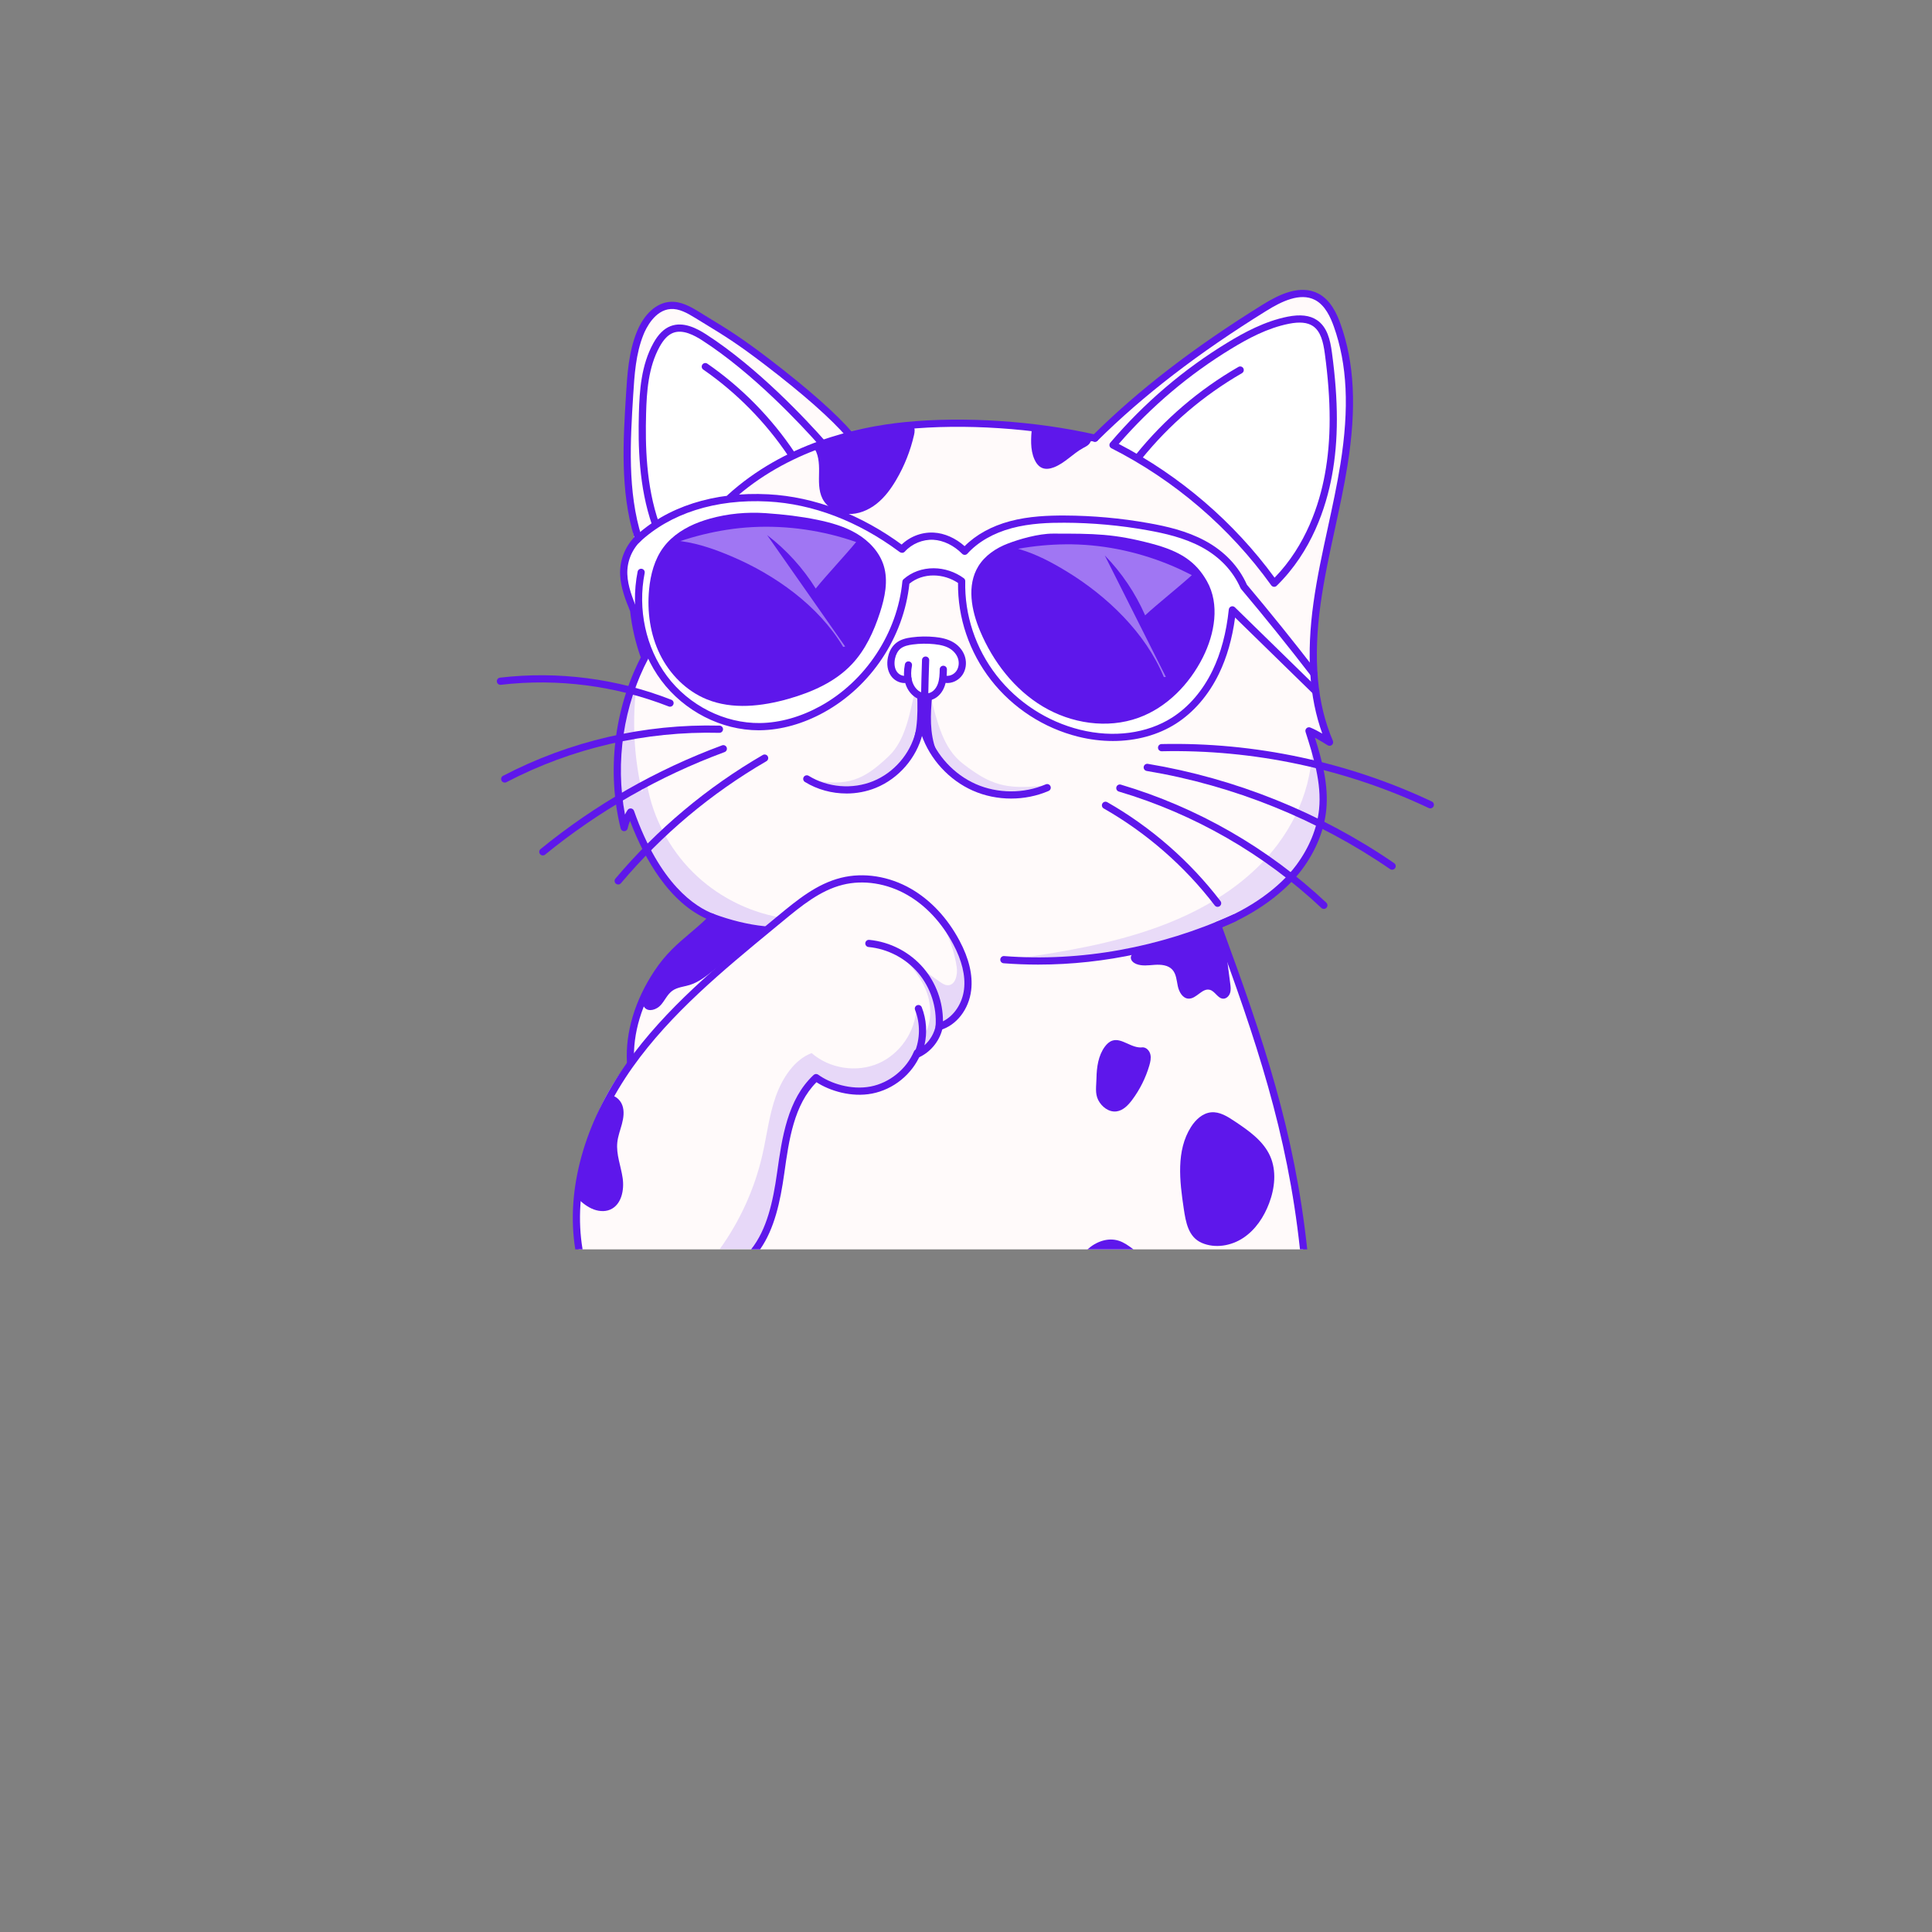 <svg xmlns="http://www.w3.org/2000/svg" xmlns:xlink="http://www.w3.org/1999/xlink" width="500" viewBox="0 0 375 375" height="500" preserveAspectRatio="xMidYMid meet"><rect x="0" y="0" width="375" height="375" fill="#808080" stroke="none"/><defs><filter x="0%" y="0%" width="100%" height="100%" id="7bc7139f3f"></filter><clipPath id="981c300064"><path d="M 111 56 L 262 56 L 262 242.465 L 111 242.465 Z M 111 56 " clip-rule="nonzero"></path></clipPath><clipPath id="6915abaf1c"><path d="M 111 56 L 263 56 L 263 242.465 L 111 242.465 Z M 111 56 " clip-rule="nonzero"></path></clipPath><mask id="ab762bf1bd"><g filter="url(#7bc7139f3f)"><rect x="-37.5" width="450" fill="#000000" y="-37.5" height="450" fill-opacity="0.05"></rect></g></mask><clipPath id="f62653e74b"><path d="M 0.602 0.641 L 151 0.641 L 151 186.465 L 0.602 186.465 Z M 0.602 0.641 " clip-rule="nonzero"></path></clipPath><clipPath id="1be8332a39"><rect x="0" width="152" y="0" height="187"></rect></clipPath><clipPath id="a479ddd040"><path d="M 139 175 L 189 175 L 189 242.465 L 139 242.465 Z M 139 175 " clip-rule="nonzero"></path></clipPath><mask id="dd52270a07"><g filter="url(#7bc7139f3f)"><rect x="-37.5" width="450" fill="#000000" y="-37.5" height="450" fill-opacity="0.15"></rect></g></mask><clipPath id="8c4aef1ea9"><path d="M 0.441 0.199 L 49 0.199 L 49 67.465 L 0.441 67.465 Z M 0.441 0.199 " clip-rule="nonzero"></path></clipPath><clipPath id="433a34093d"><rect x="0" width="50" y="0" height="68"></rect></clipPath><mask id="c88c18158b"><g filter="url(#7bc7139f3f)"><rect x="-37.5" width="450" fill="#000000" y="-37.5" height="450" fill-opacity="0.14"></rect></g></mask><clipPath id="702f0e5d3f"><path d="M 0.281 0.121 L 24 0.121 L 24 19.559 L 0.281 19.559 Z M 0.281 0.121 " clip-rule="nonzero"></path></clipPath><clipPath id="aa650391f8"><rect x="0" width="25" y="0" height="20"></rect></clipPath><mask id="5436d53018"><g filter="url(#7bc7139f3f)"><rect x="-37.5" width="450" fill="#000000" y="-37.5" height="450" fill-opacity="0.14"></rect></g></mask><clipPath id="94372acd37"><path d="M 1 0.441 L 21 0.441 L 21 20.121 L 1 20.121 Z M 1 0.441 " clip-rule="nonzero"></path></clipPath><clipPath id="fd9efcfbdb"><rect x="0" width="22" y="0" height="21"></rect></clipPath><mask id="83809a1170"><g filter="url(#7bc7139f3f)"><rect x="-37.5" width="450" fill="#000000" y="-37.5" height="450" fill-opacity="0.14"></rect></g></mask><clipPath id="0952eabc0c"><path d="M 1 0.32 L 63.801 0.32 L 63.801 44.961 L 1 44.961 Z M 1 0.32 " clip-rule="nonzero"></path></clipPath><clipPath id="aba7b508a9"><rect x="0" width="64" y="0" height="45"></rect></clipPath><mask id="395806c633"><g filter="url(#7bc7139f3f)"><rect x="-37.5" width="450" fill="#000000" y="-37.5" height="450" fill-opacity="0.16"></rect></g></mask><clipPath id="3dbb253bca"><path d="M 0 0.16 L 31.441 0.16 L 31.441 52.961 L 0 52.961 Z M 0 0.16 " clip-rule="nonzero"></path></clipPath><clipPath id="45ba914877"><rect x="0" width="32" y="0" height="53"></rect></clipPath><clipPath id="03296f1511"><path d="M 211 240 L 220 240 L 220 242.465 L 211 242.465 Z M 211 240 " clip-rule="nonzero"></path></clipPath><clipPath id="2bf4dff2f4"><path d="M 211 56 L 263 56 L 263 242.465 L 211 242.465 Z M 211 56 " clip-rule="nonzero"></path></clipPath><clipPath id="78d44e3a80"><path d="M 111 169 L 189 169 L 189 242.465 L 111 242.465 Z M 111 169 " clip-rule="nonzero"></path></clipPath><clipPath id="c801f421ae"><path d="M 145 203 L 179 203 L 179 242.465 L 145 242.465 Z M 145 203 " clip-rule="nonzero"></path></clipPath><clipPath id="1b6e11baa3"><path d="M 96.094 131 L 131 131 L 131 138 L 96.094 138 Z M 96.094 131 " clip-rule="nonzero"></path></clipPath><mask id="db014f4a13"><g filter="url(#7bc7139f3f)"><rect x="-37.5" width="450" fill="#000000" y="-37.5" height="450" fill-opacity="0.41"></rect></g></mask><clipPath id="246f536556"><path d="M 0.281 0.602 L 34.359 0.602 L 34.359 26.52 L 0.281 26.52 Z M 0.281 0.602 " clip-rule="nonzero"></path></clipPath><clipPath id="86a38171c1"><rect x="0" width="35" y="0" height="27"></rect></clipPath><mask id="19c10785e2"><g filter="url(#7bc7139f3f)"><rect x="-37.5" width="450" fill="#000000" y="-37.5" height="450" fill-opacity="0.41"></rect></g></mask><clipPath id="fb2a6bee6c"><path d="M 1 0 L 35.32 0 L 35.32 23.762 L 1 23.762 Z M 1 0 " clip-rule="nonzero"></path></clipPath><clipPath id="b5fee314c9"><rect x="0" width="36" y="0" height="24"></rect></clipPath></defs><g clip-path="url(#981c300064)"><path fill="#fffafa" d="M 252.945 242.496 C 252.07 227.504 248.816 213.781 243.719 200.777 C 243.145 198.93 242.465 197.008 241.781 195.086 C 240.676 190.516 239.332 186.887 237.594 183.457 C 237.035 181.504 236.852 180.668 236.668 179.832 C 238.34 178.777 239.922 177.91 241.504 177.039 C 243.223 176.324 244.582 175.629 245.781 174.715 C 247.27 173.785 247.734 173.414 247.734 173.414 C 248.906 172.586 249.898 171.5 250.617 170.254 C 251.867 169.242 252.734 168.09 253.312 166.812 C 253.871 165.633 254.242 164.922 254.617 164.207 C 256.402 161.074 257.176 158.078 257.117 155.094 C 256.848 153.234 256.766 152.672 256.766 152.672 C 256.152 149.156 255.113 145.715 253.68 142.445 C 255.336 142.73 256.555 143.156 257.773 143.582 C 254.418 136.117 254.195 127.59 255.258 119.473 C 256.324 111.359 258.602 103.453 260.07 95.402 C 261.055 89.988 261.676 84.512 261.922 79.012 C 262.246 71.824 261.691 63.965 256.926 58.574 C 255.941 57.594 254.719 57.016 253.434 56.684 C 252.09 56.934 251.836 56.977 251.836 56.977 C 250.988 57.238 250.145 57.504 249.301 57.766 C 246.863 59.086 245.148 60.027 243.43 60.965 C 240.051 62.895 237.117 64.941 234.387 67.234 C 225.68 73.023 218.367 78.996 211.785 85.691 C 196.969 81.488 180.75 81.848 165.094 84.32 C 162.367 82.785 159.984 79.605 157.277 77.527 C 153.57 74.824 150.84 72.57 148.242 70.168 C 144.879 67.848 142.953 65.996 140.961 64.262 C 138.973 62.523 136.723 61.168 134.344 60 C 131.973 58.832 128.895 59.223 126.77 60.793 C 124.359 62.57 123.535 65.762 123.027 68.711 C 120.973 80.645 121.414 92.906 123.141 104.891 C 120.129 109.523 120.344 115.98 123.48 120.492 C 123.566 122.508 123.949 124.508 124.625 126.41 C 123.609 132.293 120.918 137.906 119.977 143.543 C 119.039 149.184 119.074 155.062 120.805 160.512 C 121.043 159.945 121.281 159.383 121.52 158.82 C 121.781 158.219 122.402 157.949 122.797 158.152 C 123.188 158.355 123.371 158.809 123.527 159.223 C 123.992 160.473 124.453 161.727 124.918 162.977 C 125.242 163.645 125.363 164.156 125.363 164.156 C 125.977 165.262 126.59 166.363 127.207 167.469 C 127.879 168.312 128.156 168.793 128.156 168.793 C 130.762 172.43 134.191 175.477 138.113 177.637 C 138.359 177.914 138.316 178.031 138.316 178.031 C 137.738 178.398 137.164 178.77 136.586 179.137 C 135.488 180.203 134.715 180.922 133.945 181.641 C 132.207 183.496 131.078 184.773 129.945 186.051 C 128.125 188.648 126.645 190.711 125.164 192.773 C 123 196.891 121.965 201.316 122.082 205.719 C 122.25 205.621 122.414 205.523 122.582 205.43 C 119.16 209.52 116.348 214.543 114.582 219.91 C 113.91 222.062 113.469 223.703 113.031 225.344 C 111.762 231.344 111.547 237.031 112.301 242.496 Z M 252.945 242.496 " fill-opacity="1" fill-rule="nonzero"></path></g><g clip-path="url(#6915abaf1c)"><g mask="url(#ab762bf1bd)"><g transform="matrix(1, 0, 0, 1, 111, 56)"><g clip-path="url(#1be8332a39)"><g clip-path="url(#f62653e74b)"><path fill="#ffffff" d="M 141.945 186.496 C 141.07 171.504 137.816 157.781 132.719 144.777 C 132.145 142.93 131.465 141.008 130.781 139.086 C 129.676 134.516 128.332 130.887 126.594 127.457 C 126.035 125.504 125.852 124.668 125.668 123.832 C 127.34 122.777 128.922 121.91 130.504 121.039 C 132.223 120.324 133.582 119.629 134.781 118.715 C 136.27 117.785 136.734 117.414 136.734 117.414 C 137.906 116.586 138.898 115.5 139.617 114.254 C 140.867 113.242 141.734 112.09 142.312 110.812 C 142.871 109.633 143.242 108.922 143.617 108.207 C 145.402 105.074 146.176 102.078 146.117 99.094 C 145.848 97.234 145.766 96.672 145.766 96.672 C 145.152 93.156 144.113 89.715 142.68 86.445 C 144.336 86.73 145.555 87.156 146.773 87.582 C 143.418 80.117 143.195 71.59 144.258 63.473 C 145.324 55.359 147.602 47.453 149.07 39.402 C 150.055 33.988 150.676 28.512 150.922 23.012 C 151.246 15.824 150.691 7.965 145.926 2.574 C 144.941 1.594 143.719 1.016 142.434 0.684 C 141.09 0.934 140.836 0.977 140.836 0.977 C 139.988 1.238 139.145 1.504 138.301 1.766 C 135.863 3.086 134.148 4.027 132.43 4.965 C 129.051 6.895 126.117 8.941 123.387 11.234 C 114.68 17.023 107.367 22.996 100.785 29.691 C 85.969 25.488 69.852 25.035 54.191 27.508 C 51.465 25.973 48.98 23.605 46.277 21.527 C 42.566 18.824 39.836 16.57 37.242 14.168 C 33.875 11.848 31.949 9.996 29.961 8.262 C 27.973 6.523 25.762 5.773 23.344 4 C 21.215 2.438 17.891 3.223 15.766 4.793 C 13.359 6.57 12.535 9.762 12.027 12.711 C 9.973 24.645 10.414 36.906 12.141 48.891 C 9.125 53.523 9.34 59.98 12.48 64.492 C 12.566 66.508 13.27 68.906 13.949 70.805 C 12.117 76.863 9.914 81.906 8.977 87.543 C 8.039 93.184 8.074 99.062 9.801 104.512 C 10.039 103.949 10.281 103.387 10.516 102.82 C 10.781 102.219 11.402 101.949 11.797 102.152 C 12.188 102.359 12.371 102.809 12.523 103.223 C 12.988 104.473 13.453 105.727 13.918 106.977 C 14.242 107.648 14.363 108.156 14.363 108.156 C 14.977 109.262 15.59 110.367 16.203 111.473 C 16.875 112.312 17.152 112.793 17.152 112.793 C 19.762 116.434 23.191 119.477 27.113 121.637 C 27.359 121.914 27.316 122.035 27.316 122.035 C 26.738 122.402 26.16 122.77 25.586 123.137 C 24.488 124.203 23.715 124.922 22.941 125.641 C 21.203 127.496 20.074 128.773 18.945 130.055 C 17.125 132.652 15.645 134.711 14.164 136.773 C 12 140.891 10.965 145.32 11.082 149.719 C 11.25 149.625 11.414 149.527 11.582 149.43 C 8.156 153.523 5.348 158.543 3.578 163.91 C 2.906 166.066 2.469 167.703 2.031 169.344 C 0.762 175.348 0.543 181.031 1.301 186.496 Z M 141.945 186.496 " fill-opacity="1" fill-rule="nonzero"></path></g></g></g></g></g><g clip-path="url(#a479ddd040)"><g mask="url(#dd52270a07)"><g transform="matrix(1, 0, 0, 1, 139, 175)"><g clip-path="url(#433a34093d)"><g clip-path="url(#8c4aef1ea9)"><path fill="#5e17eb" d="M 7.93 67.496 C 8.988 65.797 9.84 63.949 10.504 62.074 C 12.172 57.359 12.824 52.355 13.902 47.469 C 14.977 42.586 16.551 37.656 19.734 33.797 C 22.664 36.289 26.793 37.305 30.543 36.457 C 34.293 35.609 37.582 32.918 39.156 29.406 C 40.961 28.312 42.469 26.73 43.477 24.875 C 47.316 21.996 49.414 16.953 48.742 12.199 C 48.074 7.441 43.688 2.738 40.48 0.367 C 43.953 3.113 46.031 8.305 46.695 12.68 C 46.922 14.18 46.449 16.27 44.934 16.234 C 44.383 16.223 43.898 15.895 43.445 15.578 L 35.492 10.004 C 37.777 12.277 39.93 14.82 40.973 17.875 C 42.012 20.926 41.754 24.594 39.613 27.008 C 40.652 24.973 40.344 22.328 38.871 20.586 C 38.707 25.191 35.715 29.574 31.488 31.41 C 27.262 33.242 22.016 32.43 18.543 29.406 C 15.262 30.625 12.895 34.133 11.586 37.793 C 10.281 41.449 9.848 45.352 8.984 49.141 C 7.48 55.734 4.625 62.008 0.672 67.496 Z M 7.93 67.496 " fill-opacity="1" fill-rule="nonzero"></path></g></g></g></g></g><g mask="url(#c88c18158b)"><g transform="matrix(1, 0, 0, 1, 179, 135)"><g clip-path="url(#aa650391f8)"><g clip-path="url(#702f0e5d3f)"><path fill="#5e17eb" d="M 0.918 1.816 C 0.406 2.445 0.324 3.316 0.34 4.125 C 0.398 7.793 1.996 11.375 4.543 14.02 C 7.086 16.66 10.535 18.375 14.148 19.008 C 17.422 19.582 20.973 19.246 23.773 17.453 C 16.168 18.352 13.172 17.277 7.93 13.254 C 3.965 10.207 2.977 5.117 1.621 0.305 C 0.965 1.055 0.504 1.973 0.918 1.816 Z M 0.918 1.816 " fill-opacity="1" fill-rule="nonzero"></path></g></g></g></g><g mask="url(#5436d53018)"><g transform="matrix(1, 0, 0, 1, 158, 133)"><g clip-path="url(#fd9efcfbdb)"><g clip-path="url(#94372acd37)"><path fill="#5e17eb" d="M 20.281 2.09 C 20.695 2.73 20.762 3.613 20.75 4.438 C 20.703 8.172 19.398 11.816 17.32 14.504 C 15.246 17.195 12.43 18.938 9.48 19.582 C 6.805 20.168 3.32 20.477 1.031 18.652 C 7.238 19.562 10.273 17.82 14.551 13.727 C 17.789 10.629 18.598 5.449 19.707 0.551 C 20.238 1.316 20.617 2.246 20.281 2.09 Z M 20.281 2.09 " fill-opacity="1" fill-rule="nonzero"></path></g></g></g></g><g mask="url(#83809a1170)"><g transform="matrix(1, 0, 0, 1, 193, 142)"><g clip-path="url(#aba7b508a9)"><g clip-path="url(#0952eabc0c)"><path fill="#5e17eb" d="M 61.527 0.523 C 62.383 9.195 58.762 17.938 52.934 24.418 C 47.109 30.898 39.25 35.285 31.035 38.191 C 22.824 41.098 14.195 42.617 4.773 44 C 3.531 44.043 2.285 44.086 1.043 44.125 C 1.738 44.297 2.43 44.465 3.16 44.789 C 17.914 44.738 33.047 43.195 46.27 36.645 C 50.238 34.676 54.035 32.238 57.02 28.965 C 63.711 21.629 65.469 10.191 61.531 0.523 Z M 61.527 0.523 " fill-opacity="1" fill-rule="nonzero"></path></g></g></g></g><g mask="url(#395806c633)"><g transform="matrix(1, 0, 0, 1, 120, 128)"><g clip-path="url(#45ba914877)"><g clip-path="url(#3dbb253bca)"><path fill="#5e17eb" d="M 31.363 50.066 C 25.012 48.934 19.027 45.82 14.461 41.266 C 9.891 36.711 6.758 30.734 5.609 24.391 C 5.043 24.605 4.641 25.199 4.645 25.809 C 2.688 17.512 2.57 8.789 4.312 0.449 C 0.039 9.93 -0.965 20.852 1.504 30.953 C 1.664 30.348 1.828 29.742 1.988 29.137 C 3.652 33.07 5.328 37.027 7.633 40.625 C 9.938 44.223 12.926 47.477 16.695 49.492 C 20.359 51.449 24.551 52.145 28.66 52.75 C 28.43 52.75 28.195 52.746 27.965 52.746 C 29.461 52.309 30.766 51.25 31.359 50.066 Z M 31.363 50.066 " fill-opacity="1" fill-rule="nonzero"></path></g></g></g></g><path fill="#ffffff" d="M 216.348 86.242 C 228.184 93.172 238.766 102.234 247.438 112.855 C 257.168 103.348 261.391 84.906 258.086 71.125 C 257.402 67.719 257.672 68.328 256.988 64.922 C 256.82 64.082 255.625 62.789 255.012 62.188 C 254.18 61.367 252.84 61.355 251.703 61.625 C 250.566 61.895 249.461 62.391 248.293 62.426 C 245.738 63.148 243.246 64.102 240.398 65.633 C 231.332 71.047 223.129 77.91 216.348 86.242 Z M 216.348 86.242 " fill-opacity="1" fill-rule="nonzero"></path><path fill="#ffffff" d="M 127.07 101.18 C 132.219 98.953 136.559 98.055 142.109 97.25 C 141.879 97.289 141.648 97.328 141.418 97.363 C 146.145 91.75 152.836 87.824 160.043 86.434 C 153.121 79.566 146.191 72.695 138.766 66.375 C 137.137 64.988 135.32 63.566 133.188 63.477 C 131.023 63.391 129.008 64.754 127.742 66.508 C 126.473 68.262 126.316 70.875 125.211 73.594 C 125.449 79.23 124.891 83.77 125.254 90.055 C 124.945 93.473 126.848 96.918 127.066 101.176 Z M 127.07 101.18 " fill-opacity="1" fill-rule="nonzero"></path><path fill="#ffffff" d="M 149.957 97.039 C 156.934 97.617 163.785 99.691 169.918 103.074 C 171.312 103.844 172.688 104.695 173.797 105.84 C 174.91 106.98 175.75 108.449 175.883 110.039 C 176.035 111.434 176.004 112.223 175.973 113.008 C 175.359 121.883 170.805 130.457 163.566 135.488 C 156.324 140.52 146.516 141.766 138.371 138.383 C 130.23 135.004 124.121 126.977 123.453 117.77 C 123.051 119.414 123.293 121.203 124.109 122.684 C 123.047 120.258 121.977 117.816 121.383 115.234 C 120.789 112.652 120.691 109.895 121.562 107.391 C 122.43 104.891 124.367 102.68 127.387 101.68 C 126.07 102.301 124.926 103.289 124.121 104.5 C 130.914 98.219 140.621 96.262 149.957 97.035 Z M 149.957 97.039 " fill-opacity="1" fill-rule="nonzero"></path><path fill="#ffffff" d="M 174.176 105.164 C 172.852 107.199 172.18 109.652 172.281 112.078 C 172.289 112.281 172.312 112.504 172.449 112.656 C 173.039 113.305 174.273 111.711 174.824 112.391 C 174.375 113.016 173.926 113.641 173.477 114.266 C 178.344 111.105 180.879 111.426 184.75 111.988 C 185.703 112.129 186.691 112.371 187.398 113.02 C 188.32 111.324 189.242 109.629 190.164 107.93 C 190.355 107.574 190.559 107.188 190.508 106.785 C 190.422 106.102 189.645 105.703 188.949 105.703 C 188.258 105.703 187.598 105.973 186.91 106.051 C 184.871 106.285 183.035 104.859 181.02 104.461 C 178.914 104.043 176.613 104.859 175.242 106.512 C 174.477 106 173.715 105.488 174.176 105.168 Z M 174.176 105.164 " fill-opacity="1" fill-rule="nonzero"></path><path fill="#ffffff" d="M 186.879 110.246 C 185.992 118.262 188.621 126.605 193.941 132.672 C 199.262 138.734 207.195 142.426 215.262 142.586 C 220.938 142.703 226.84 140.992 230.859 136.984 C 234.32 133.527 236.078 128.762 237.73 124.16 C 239.141 120.246 240.559 115.969 239.258 112.02 C 238.309 109.145 236 106.863 233.352 105.395 C 230.707 103.926 227.723 103.184 224.758 102.582 C 218.574 101.34 212.277 100.668 205.973 100.582 C 202.117 100.531 198.188 100.711 194.574 102.051 C 190.961 103.387 187.348 106.004 186.875 110.246 Z M 186.879 110.246 " fill-opacity="1" fill-rule="nonzero"></path><path fill="#ffffff" d="M 234.121 112.648 C 234.895 113.57 235.75 114.426 236.605 115.281 C 242.867 121.531 249.145 127.766 255.438 133.988 C 255.777 132.746 255.418 131.395 254.766 130.285 C 254.117 129.172 253.191 128.25 252.301 127.32 C 248.777 123.645 245.605 119.633 242.84 115.355 C 241.652 113.516 240.523 111.609 238.957 110.086 C 238.34 109.484 237.641 108.938 236.82 108.691 C 236 108.441 235.035 108.535 234.391 109.102 C 233.746 109.664 232.848 111.133 234.121 112.648 Z M 234.121 112.648 " fill-opacity="1" fill-rule="nonzero"></path><path fill="#ffffff" d="M 174.824 125.645 C 174.215 125.66 173.824 126.293 173.625 126.871 C 173.336 127.711 173.207 128.609 173.246 129.496 C 173.277 130.172 173.426 130.883 173.902 131.363 C 174.375 131.84 175.258 131.953 175.699 131.445 C 176.074 132.465 176.461 133.516 177.18 134.332 C 177.898 135.148 179.031 135.699 180.082 135.422 C 180.867 135.215 181.484 134.586 181.867 133.867 C 182.246 133.152 182.422 132.348 182.594 131.555 C 182.758 131.926 183.219 132.098 183.621 132.047 C 184.023 131.992 184.383 131.766 184.711 131.523 C 185.52 130.922 186.258 130.152 186.531 129.184 C 186.867 127.992 186.41 126.664 185.551 125.773 C 184.688 124.883 183.477 124.391 182.25 124.207 C 181.023 124.027 179.777 124.125 178.547 124.273 C 177.406 124.406 176.168 124.633 174.828 125.645 Z M 174.824 125.645 " fill-opacity="1" fill-rule="nonzero"></path><path fill="#5e17eb" d="M 157.781 86.617 C 158.887 87.973 159.008 89.867 158.98 91.613 C 158.953 93.363 158.848 95.203 159.633 96.77 C 160.539 98.57 162.551 99.676 164.562 99.766 C 166.578 99.859 168.562 99.035 170.141 97.785 C 171.723 96.535 172.938 94.875 173.957 93.137 C 175.547 90.434 176.715 87.484 177.414 84.426 C 177.551 83.824 177.641 83.121 177.23 82.664 C 176.762 82.152 175.938 82.262 175.262 82.414 C 169.562 83.695 163.859 84.977 157.781 86.617 Z M 157.781 86.617 " fill-opacity="1" fill-rule="nonzero"></path><path fill="#5e17eb" d="M 200.289 82.961 C 200.105 85.039 199.938 87.219 200.77 89.133 C 201.082 89.848 201.566 90.535 202.289 90.832 C 203.008 91.133 203.84 90.984 204.57 90.703 C 206.684 89.887 208.234 88.059 210.219 86.969 C 210.602 86.762 211.008 86.574 211.32 86.27 C 211.633 85.965 211.84 85.508 211.715 85.09 C 211.539 84.523 210.871 84.297 210.297 84.164 C 207.223 83.449 204.086 83.016 200.289 82.961 Z M 200.289 82.961 " fill-opacity="1" fill-rule="nonzero"></path><path fill="#5e17eb" d="M 236.102 179.93 C 231.16 181.398 226.219 182.871 221.277 184.344 C 220.441 184.594 219.422 185.094 219.496 185.961 C 219.543 186.5 220.035 186.898 220.535 187.105 C 221.66 187.559 222.926 187.355 224.133 187.273 C 225.344 187.195 226.703 187.305 227.531 188.191 C 228.316 189.031 228.375 190.289 228.613 191.418 C 228.855 192.543 229.555 193.797 230.703 193.836 C 232.242 193.891 233.348 191.719 234.832 192.125 C 235.863 192.402 236.375 193.836 237.441 193.844 C 238.062 193.848 238.578 193.309 238.762 192.715 C 238.945 192.121 238.863 191.484 238.781 190.871 C 238.445 188.281 238.105 185.688 237.766 183.098 C 237.605 181.863 237.281 180.41 236.102 179.93 Z M 236.102 179.93 " fill-opacity="1" fill-rule="nonzero"></path><path fill="#5e17eb" d="M 229.766 234.594 C 228.961 229.227 228.262 223.328 231.168 218.746 C 232.062 217.34 233.41 216.066 235.066 215.902 C 236.719 215.742 238.246 216.703 239.625 217.625 C 242.352 219.445 245.211 221.422 246.539 224.418 C 247.805 227.277 247.438 230.637 246.332 233.562 C 245.332 236.211 243.695 238.691 241.336 240.262 C 238.98 241.832 235.848 242.371 233.254 241.238 C 230.656 240.102 230.164 237.258 229.766 234.594 Z M 229.766 234.594 " fill-opacity="1" fill-rule="nonzero"></path><path fill="#5e17eb" d="M 212.824 209.312 C 212.863 207.152 213.172 204.883 214.457 203.145 C 214.832 202.645 215.305 202.184 215.898 201.988 C 217.77 201.371 219.648 203.586 221.812 203.285 C 222.539 203.305 223.129 203.969 223.289 204.68 C 223.453 205.387 223.281 206.129 223.078 206.832 C 222.375 209.223 221.242 211.488 219.75 213.488 C 218.973 214.531 217.973 215.57 216.68 215.727 C 215.219 215.898 213.836 214.832 213.168 213.523 C 212.5 212.211 212.801 210.762 212.824 209.316 Z M 212.824 209.312 " fill-opacity="1" fill-rule="nonzero"></path><g clip-path="url(#03296f1511)"><path fill="#5e17eb" d="M 219.992 242.496 C 219.102 241.836 218.219 241.172 217.172 240.832 C 215.062 240.148 212.762 240.984 211.09 242.496 Z M 219.992 242.496 " fill-opacity="1" fill-rule="nonzero"></path></g><path fill="#5e17eb" d="M 111.844 232.383 C 112.754 233.234 113.711 234.066 114.844 234.586 C 115.977 235.102 117.324 235.273 118.465 234.773 C 120.617 233.828 121.195 230.996 120.859 228.672 C 120.523 226.344 119.57 224.062 119.82 221.727 C 119.949 220.5 120.402 219.34 120.719 218.148 C 121.035 216.957 121.211 215.672 120.785 214.516 C 120.363 213.355 119.184 212.406 117.969 212.598 C 117.969 212.598 117.844 213.18 117.41 214.379 C 114.332 220.09 112.473 226.453 111.844 232.383 Z M 111.844 232.383 " fill-opacity="1" fill-rule="nonzero"></path><path fill="#5e17eb" d="M 125.824 192.219 C 125.445 192.715 125.059 193.227 124.867 193.824 C 124.676 194.422 124.723 195.129 125.137 195.598 C 125.93 196.484 127.457 195.969 128.254 195.082 C 129.051 194.195 129.523 193.016 130.488 192.316 C 131.453 191.617 132.719 191.531 133.863 191.184 C 135.574 190.66 137.02 189.523 138.422 188.41 C 141.703 185.809 144.98 183.207 148.262 180.605 C 146.336 180.398 144.484 179.773 142.582 179.395 C 140.684 179.02 138.641 178.91 136.871 179.699 C 135.551 180.285 134.496 181.316 133.469 182.332 C 130.395 185.363 128.254 189.043 125.824 192.219 Z M 125.824 192.219 " fill-opacity="1" fill-rule="nonzero"></path><path fill="#5e17eb" d="M 138.133 178.637 C 137.527 178.957 137.273 179.773 137.527 180.41 C 137.781 181.043 138.469 181.457 139.152 181.457 C 139.863 181.457 140.57 181.02 140.84 180.359 C 141.113 179.703 140.898 178.863 140.32 178.453 C 139.742 178.039 138.902 178.23 138.133 178.637 Z M 138.133 178.637 " fill-opacity="1" fill-rule="nonzero"></path><path fill="#5e17eb" d="M 178.035 134.727 C 178.09 136.898 178.141 139.082 177.844 141.23 C 177.551 143.387 176.887 145.523 175.621 147.289 C 177.203 145.527 178.469 143.48 179.34 141.273 C 179.391 141.461 179.441 141.645 179.492 141.828 C 179.484 140.109 179.473 138.395 179.465 136.68 C 179.461 136.297 179.445 135.875 179.188 135.59 C 178.844 135.211 178.133 135.129 178.035 134.727 Z M 178.035 134.727 " fill-opacity="1" fill-rule="nonzero"></path><path fill="#5e17eb" d="M 179.266 141.16 C 179.594 142.312 180.051 143.43 180.621 144.484 C 180.555 144.207 180.488 143.934 180.422 143.656 C 180.699 144.383 181.051 145.078 181.465 145.734 C 181.262 145.375 181.109 144.992 181.008 144.594 C 181.152 144.887 181.297 145.176 181.441 145.469 C 181.352 145.219 181.262 144.969 181.172 144.715 C 181.352 145.039 181.531 145.363 181.711 145.684 C 181.07 144.023 180.789 142.242 180.711 140.465 C 180.633 138.688 180.762 136.91 180.914 135.137 C 180.434 135.109 179.879 135.117 179.582 135.492 C 179.43 135.684 179.383 135.938 179.344 136.18 C 179.086 137.797 178.797 139.504 179.27 141.16 Z M 179.266 141.16 " fill-opacity="1" fill-rule="nonzero"></path><path fill="#5e17eb" d="M 122.387 206.844 C 122.02 206.844 121.711 206.555 121.688 206.184 C 121.363 200.418 123.246 194.133 127 188.484 C 129.238 185.109 131.465 183.227 133.82 181.23 C 134.875 180.336 135.961 179.418 137.105 178.32 C 133.762 176.812 130.691 174.109 127.957 170.27 C 125.789 167.223 123.887 163.547 122.285 159.328 C 122.09 159.797 121.938 160.281 121.832 160.781 C 121.766 161.102 121.484 161.328 121.16 161.336 C 120.836 161.34 120.547 161.121 120.469 160.805 C 117.754 149.773 119.18 137.715 124.371 127.609 C 123.352 124.75 122.656 121.746 122.309 118.668 C 121.441 116.512 120.473 114.07 120.367 111.531 C 120.262 108.859 121.254 106.242 123.105 104.281 C 120.348 95.262 120.961 85.395 121.504 76.676 C 121.758 72.582 122.02 68.355 123.605 64.418 C 125.008 60.934 127.438 58.754 130.098 58.586 C 132.129 58.457 133.98 59.48 135.699 60.539 C 136.367 60.949 136.996 61.332 137.594 61.699 C 141.254 63.93 143.898 65.543 149.336 69.703 C 156.832 75.438 162.285 80.262 165.547 84.043 C 165.801 84.336 165.77 84.777 165.477 85.027 C 165.184 85.281 164.742 85.246 164.488 84.957 C 161.293 81.246 155.906 76.488 148.484 70.812 C 143.105 66.695 140.492 65.102 136.867 62.891 C 136.266 62.523 135.637 62.141 134.965 61.727 C 133.371 60.746 131.809 59.875 130.184 59.98 C 127.055 60.18 125.348 63.828 124.902 64.941 C 123.398 68.668 123.145 72.781 122.898 76.762 C 122.355 85.488 121.742 95.379 124.562 104.262 C 124.641 104.516 124.574 104.789 124.383 104.973 C 122.621 106.688 121.668 109.055 121.766 111.473 C 121.859 113.809 122.766 116.059 123.641 118.234 C 123.664 118.293 123.68 118.355 123.688 118.418 C 124.004 121.285 124.633 124.086 125.555 126.758 C 125.602 126.777 125.648 126.805 125.688 126.836 C 125.965 127.043 126.051 127.422 125.887 127.723 C 121 136.922 119.375 147.863 121.309 158.102 C 121.461 157.805 121.629 157.516 121.812 157.23 C 121.957 157.008 122.215 156.887 122.48 156.918 C 122.746 156.949 122.969 157.129 123.059 157.379 C 128.086 171.645 134.945 176.059 138.59 177.418 C 138.812 177.504 138.977 177.691 139.027 177.922 C 139.078 178.156 139.008 178.395 138.84 178.566 C 137.379 180.043 136.027 181.188 134.719 182.297 C 132.344 184.309 130.293 186.047 128.16 189.254 C 124.578 194.652 122.773 200.637 123.082 206.102 C 123.102 206.488 122.809 206.82 122.422 206.84 C 122.41 206.84 122.395 206.84 122.383 206.84 Z M 122.387 206.844 " fill-opacity="1" fill-rule="nonzero"></path><g clip-path="url(#2bf4dff2f4)"><path fill="#5e17eb" d="M 213.027 85.543 C 221.867 76.77 232.594 68.52 245.82 60.32 C 248.676 58.551 252.324 56.711 255.238 58.219 C 257.23 59.25 258.273 61.645 258.887 63.359 C 261.508 70.695 261.914 79.188 260.172 90.098 C 259.508 94.234 258.602 98.406 257.727 102.441 C 256.695 107.191 255.625 112.102 254.945 117.012 C 253.555 127.023 254.113 135.355 256.656 142.391 C 255.887 141.945 255.113 141.535 254.34 141.215 C 254.09 141.109 253.801 141.16 253.602 141.344 C 253.398 141.531 253.324 141.812 253.406 142.07 C 254.883 146.707 256.555 151.961 256.031 157.09 C 255.656 160.762 254.137 164.492 251.637 167.879 C 248.34 172.34 242.527 176.469 236.09 178.93 C 235.73 179.066 235.551 179.465 235.684 179.824 C 243.812 201.922 249.867 219.711 252.324 242.496 L 253.73 242.496 C 251.293 219.707 245.297 201.934 237.23 179.98 C 243.652 177.406 249.422 173.227 252.762 168.707 C 255.41 165.121 257.023 161.152 257.422 157.23 C 257.918 152.391 256.598 147.562 255.227 143.191 C 256.051 143.637 256.883 144.152 257.699 144.656 C 257.957 144.816 258.293 144.793 258.523 144.594 C 258.754 144.395 258.828 144.07 258.711 143.789 C 255.625 136.594 254.844 127.898 256.328 117.203 C 257.004 112.348 258.062 107.465 259.09 102.738 C 259.973 98.684 260.883 94.492 261.551 90.32 C 263.332 79.172 262.902 70.453 260.199 62.891 C 259.508 60.957 258.309 58.238 255.883 56.98 C 252.344 55.148 248.25 57.168 245.082 59.133 C 231.766 67.391 220.961 75.707 212.043 84.555 C 211.77 84.828 211.77 85.27 212.039 85.543 C 212.312 85.816 212.754 85.816 213.027 85.547 Z M 213.027 85.543 " fill-opacity="1" fill-rule="nonzero"></path></g><g clip-path="url(#78d44e3a80)"><path fill="#5e17eb" d="M 113.078 242.496 C 111.191 231.32 114.668 218.582 122.824 207.105 C 130.219 196.703 140.34 188.367 150.125 180.301 C 150.734 179.801 151.344 179.297 151.949 178.797 C 155.5 175.867 159.172 172.832 163.582 171.734 C 167.613 170.727 172.184 171.449 176.129 173.723 C 179.719 175.789 182.785 179.074 184.996 183.223 C 186.711 186.434 187.426 189.391 187.121 192.008 C 186.801 194.762 185.172 197.18 183.027 198.234 C 183.039 194.504 181.711 190.812 179.297 187.957 C 176.652 184.828 172.797 182.812 168.715 182.426 C 168.332 182.391 167.992 182.672 167.953 183.055 C 167.918 183.438 168.199 183.781 168.586 183.816 C 172.305 184.168 175.82 186.008 178.23 188.859 C 180.641 191.715 181.867 195.488 181.594 199.215 C 181.578 199.441 181.672 199.664 181.852 199.809 C 182.027 199.949 182.262 200 182.48 199.938 C 185.648 199.035 188.074 195.914 188.508 192.172 C 188.848 189.266 188.082 186.035 186.23 182.566 C 183.895 178.188 180.641 174.711 176.824 172.512 C 172.57 170.062 167.621 169.285 163.242 170.379 C 158.527 171.555 154.734 174.691 151.062 177.719 C 150.453 178.223 149.848 178.723 149.234 179.227 C 139.379 187.348 129.188 195.742 121.688 206.297 C 113.371 217.992 109.801 231.012 111.664 242.496 Z M 113.078 242.496 " fill-opacity="1" fill-rule="nonzero"></path></g><path fill="#5e17eb" d="M 178.156 205.258 C 177.98 205.258 177.809 205.191 177.676 205.062 C 177.465 204.863 177.402 204.555 177.516 204.289 C 178.613 201.676 178.648 198.664 177.613 196.023 C 177.473 195.664 177.648 195.258 178.008 195.117 C 178.367 194.977 178.773 195.152 178.914 195.512 C 179.832 197.852 180.004 200.449 179.434 202.887 C 180.566 201.879 181.367 200.496 181.637 198.996 C 181.707 198.617 182.07 198.363 182.449 198.434 C 182.832 198.5 183.082 198.863 183.016 199.246 C 182.555 201.805 180.809 204.082 178.457 205.191 C 178.363 205.238 178.258 205.258 178.156 205.258 Z M 178.156 205.258 " fill-opacity="1" fill-rule="nonzero"></path><g clip-path="url(#c801f421ae)"><path fill="#5e17eb" d="M 147.539 242.496 C 150.332 238.492 151.461 233.176 152.211 227.863 L 152.234 227.703 C 153.148 221.191 154.094 214.465 158.477 210.059 C 161.086 211.75 165.27 213.027 169.246 212.266 C 173.414 211.465 177.027 208.539 178.68 204.633 C 178.832 204.277 178.664 203.867 178.309 203.715 C 177.953 203.566 177.543 203.73 177.395 204.086 C 175.945 207.52 172.641 210.191 168.984 210.891 C 165.156 211.625 161.117 210.266 158.812 208.594 C 158.543 208.398 158.172 208.422 157.926 208.648 C 152.836 213.379 151.781 220.887 150.848 227.508 L 150.824 227.668 C 150.051 233.168 148.867 238.656 145.789 242.496 Z M 147.539 242.496 " fill-opacity="1" fill-rule="nonzero"></path></g><path fill="#5e17eb" d="M 179.789 135.988 C 178.996 135.988 178.184 135.727 177.496 135.23 C 176.578 134.562 175.914 133.516 175.629 132.277 C 175.398 131.293 175.402 130.168 175.641 128.941 C 175.715 128.562 176.082 128.312 176.461 128.387 C 176.84 128.461 177.086 128.828 177.012 129.207 C 176.812 130.242 176.805 131.168 176.988 131.961 C 177.199 132.871 177.672 133.633 178.316 134.098 C 178.992 134.586 179.867 134.723 180.555 134.445 C 181.215 134.18 181.762 133.531 182.059 132.664 C 182.344 131.824 182.383 130.879 182.398 129.906 C 182.406 129.52 182.723 129.207 183.113 129.219 C 183.5 129.227 183.805 129.543 183.797 129.93 C 183.777 131.02 183.73 132.086 183.379 133.113 C 182.953 134.367 182.113 135.324 181.078 135.742 C 180.668 135.906 180.234 135.988 179.789 135.988 Z M 179.789 135.988 " fill-opacity="1" fill-rule="nonzero"></path><path fill="#5e17eb" d="M 175.555 132.578 C 174.555 132.578 173.52 132.043 172.91 131.137 C 172.27 130.188 172.07 128.922 172.348 127.574 C 172.516 126.77 172.918 125.648 173.875 124.852 C 174.797 124.086 175.953 123.844 176.969 123.711 C 178.469 123.512 179.988 123.488 181.496 123.645 C 182.496 123.75 183.973 123.977 185.211 124.773 C 186.242 125.438 186.988 126.41 187.312 127.512 C 187.664 128.715 187.477 130.02 186.805 131.004 C 186.066 132.078 184.793 132.688 183.562 132.559 C 183.371 132.539 183.199 132.441 183.082 132.289 C 182.965 132.141 182.918 131.949 182.945 131.762 C 182.945 131.758 182.949 131.738 182.949 131.734 C 183.012 131.355 183.371 131.098 183.754 131.16 C 183.777 131.164 183.801 131.172 183.824 131.176 C 184.512 131.203 185.23 130.828 185.648 130.215 C 186.082 129.582 186.207 128.695 185.973 127.906 C 185.746 127.137 185.195 126.426 184.453 125.949 C 183.695 125.461 182.738 125.176 181.352 125.035 C 179.957 124.891 178.543 124.91 177.152 125.094 C 176.336 125.203 175.414 125.387 174.766 125.922 C 174.262 126.344 173.887 127.031 173.715 127.859 C 173.516 128.816 173.645 129.727 174.066 130.352 C 174.508 131.008 175.348 131.34 175.977 131.105 C 176.336 130.969 176.738 131.152 176.875 131.512 C 177.012 131.875 176.828 132.277 176.465 132.414 C 176.176 132.523 175.863 132.574 175.551 132.574 Z M 175.555 132.578 " fill-opacity="1" fill-rule="nonzero"></path><path fill="#5e17eb" d="M 196.254 155 C 193.695 155 191.137 154.484 188.812 153.453 C 184.215 151.418 180.496 147.363 178.863 142.609 C 178.84 142.543 178.828 142.477 178.824 142.406 C 178.656 137.535 178.812 132.742 178.961 128.105 C 178.973 127.719 179.293 127.414 179.684 127.43 C 180.07 127.441 180.371 127.766 180.359 128.148 C 180.211 132.73 180.059 137.465 180.219 142.254 C 181.746 146.605 185.164 150.309 189.379 152.176 C 193.625 154.055 198.711 154.082 202.977 152.242 C 203.332 152.09 203.742 152.254 203.895 152.605 C 204.051 152.961 203.887 153.371 203.531 153.523 C 201.25 154.508 198.754 155 196.258 155 Z M 196.254 155 " fill-opacity="1" fill-rule="nonzero"></path><path fill="#5e17eb" d="M 164.289 154.016 C 161.465 154.016 158.637 153.258 156.234 151.777 C 155.906 151.574 155.801 151.145 156.004 150.816 C 156.207 150.488 156.637 150.387 156.969 150.59 C 160.66 152.863 165.449 153.262 169.469 151.625 C 173.488 149.992 176.641 146.363 177.699 142.156 C 177.793 141.785 178.172 141.559 178.547 141.652 C 178.922 141.746 179.148 142.125 179.055 142.5 C 177.891 147.129 174.418 151.125 169.996 152.922 C 168.188 153.656 166.242 154.02 164.289 154.02 Z M 164.289 154.016 " fill-opacity="1" fill-rule="nonzero"></path><path fill="#5e17eb" d="M 254.988 131.414 C 254.777 131.414 254.57 131.32 254.434 131.141 C 250.062 125.461 245.504 119.797 240.887 114.316 C 240.844 114.266 240.809 114.207 240.781 114.145 C 239.32 110.812 236.711 108.062 233.23 106.188 C 229.82 104.355 226.008 103.508 222.73 102.922 C 217.418 101.969 211.988 101.477 206.59 101.461 C 203.707 101.449 199.945 101.562 196.383 102.516 C 192.816 103.473 189.836 105.188 187.77 107.469 C 187.641 107.613 187.461 107.695 187.266 107.699 C 187.078 107.703 186.887 107.629 186.754 107.492 C 185.16 105.871 183.125 104.883 181.172 104.773 C 179.121 104.664 176.996 105.543 175.621 107.07 C 175.363 107.355 174.922 107.379 174.637 107.121 C 174.348 106.863 174.324 106.422 174.582 106.137 C 176.258 104.273 178.75 103.242 181.25 103.379 C 183.332 103.492 185.477 104.445 187.23 106.012 C 189.441 103.789 192.465 102.121 196.023 101.168 C 199.742 100.168 203.629 100.055 206.598 100.062 C 212.074 100.082 217.586 100.578 222.977 101.543 C 226.363 102.148 230.309 103.031 233.895 104.957 C 237.621 106.961 240.43 109.91 242.023 113.492 C 246.629 118.965 251.18 124.617 255.543 130.289 C 255.777 130.594 255.719 131.031 255.414 131.27 C 255.289 131.367 255.137 131.414 254.988 131.414 Z M 254.988 131.414 " fill-opacity="1" fill-rule="nonzero"></path><path fill="#5e17eb" d="M 216.02 143.828 C 213.816 143.828 211.555 143.555 209.301 142.996 C 202.609 141.336 196.586 137.426 192.348 131.988 C 188.137 126.578 185.871 119.906 185.953 113.152 C 184.566 112.223 182.902 111.707 181.234 111.695 C 179.457 111.68 177.793 112.246 176.512 113.293 C 175.41 123.672 169.078 133.219 159.938 138.262 C 155.918 140.48 151.641 141.684 147.562 141.742 C 147.461 141.742 147.359 141.746 147.258 141.746 C 140.039 141.746 132.816 138.059 128.348 132.074 C 124 126.258 122.285 118.363 123.762 110.957 C 123.836 110.578 124.203 110.332 124.582 110.406 C 124.961 110.48 125.207 110.848 125.129 111.227 C 123.734 118.25 125.355 125.73 129.469 131.238 C 133.738 136.953 140.66 140.438 147.543 140.344 C 151.391 140.289 155.441 139.148 159.262 137.039 C 163.566 134.664 167.324 131.152 170.133 126.883 C 172.938 122.613 174.676 117.773 175.148 112.879 C 175.168 112.703 175.25 112.539 175.383 112.422 C 176.945 111.035 179.031 110.285 181.246 110.297 C 183.324 110.312 185.395 111 187.07 112.23 C 187.254 112.363 187.363 112.582 187.355 112.812 C 187.191 119.371 189.355 125.875 193.449 131.129 C 197.5 136.32 203.246 140.055 209.637 141.641 C 216.129 143.25 222.645 142.387 227.516 139.273 C 230.746 137.211 233.453 134.055 235.348 130.148 C 236.973 126.797 238.035 122.812 238.508 118.301 C 238.535 118.035 238.715 117.809 238.965 117.715 C 239.219 117.625 239.5 117.688 239.691 117.875 L 255.863 133.672 C 256.141 133.941 256.145 134.383 255.875 134.66 C 255.605 134.938 255.164 134.941 254.887 134.672 L 239.727 119.863 C 239.176 123.961 238.129 127.617 236.605 130.758 C 234.598 134.895 231.715 138.246 228.266 140.453 C 224.781 142.68 220.516 143.828 216.016 143.828 Z M 216.02 143.828 " fill-opacity="1" fill-rule="nonzero"></path><path fill="#5e17eb" d="M 174.883 107.168 C 174.738 107.168 174.594 107.125 174.469 107.031 C 166.527 101.148 157.742 97.801 149.066 97.344 C 138.918 96.809 130.031 99.641 124.047 105.324 C 123.77 105.59 123.324 105.578 123.059 105.297 C 122.793 105.02 122.805 104.574 123.086 104.309 C 129.352 98.363 138.602 95.391 149.141 95.945 C 158.09 96.418 167.137 99.863 175.301 105.91 C 175.613 106.137 175.676 106.574 175.449 106.887 C 175.312 107.07 175.102 107.168 174.887 107.168 Z M 174.883 107.168 " fill-opacity="1" fill-rule="nonzero"></path><path fill="#5e17eb" d="M 247.312 113.902 C 247.293 113.902 247.273 113.902 247.254 113.898 C 247.051 113.879 246.863 113.773 246.746 113.609 C 238.723 102.43 227.992 93.227 215.723 87.004 C 215.531 86.906 215.395 86.727 215.352 86.516 C 215.312 86.305 215.367 86.09 215.508 85.926 C 222.078 78.211 229.75 71.664 238.312 66.465 C 241.375 64.602 245.465 62.352 249.918 61.469 C 252.371 60.984 254.234 61.199 255.617 62.129 C 257.609 63.469 258.195 65.949 258.527 68.434 C 259.805 77.879 259.805 85.488 258.523 92.375 C 257.402 98.422 254.633 107.027 247.801 113.703 C 247.672 113.832 247.496 113.902 247.312 113.902 Z M 217.145 86.16 C 229.043 92.352 239.473 101.305 247.398 112.129 C 253.551 105.793 256.098 97.793 257.148 92.117 C 258.398 85.383 258.398 77.914 257.145 68.617 C 256.852 66.461 256.371 64.32 254.836 63.289 C 253.777 62.578 252.258 62.43 250.188 62.84 C 245.973 63.676 242.188 65.746 239.035 67.66 C 230.852 72.633 223.488 78.855 217.145 86.164 Z M 217.145 86.16 " fill-opacity="1" fill-rule="nonzero"></path><path fill="#5e17eb" d="M 220.992 89.402 C 220.836 89.402 220.68 89.352 220.551 89.25 C 220.25 89.008 220.203 88.566 220.445 88.266 C 226 81.379 232.707 75.641 240.371 71.219 C 240.707 71.027 241.133 71.141 241.324 71.473 C 241.516 71.809 241.402 72.234 241.07 72.43 C 233.555 76.766 226.98 82.391 221.535 89.145 C 221.395 89.316 221.195 89.402 220.988 89.402 Z M 220.992 89.402 " fill-opacity="1" fill-rule="nonzero"></path><path fill="#5e17eb" d="M 153.629 88.875 C 153.402 88.875 153.184 88.766 153.047 88.562 C 148.688 82.023 142.969 76.207 136.508 71.738 C 136.188 71.52 136.109 71.082 136.328 70.766 C 136.547 70.449 136.984 70.367 137.301 70.59 C 143.906 75.156 149.754 81.105 154.211 87.789 C 154.426 88.109 154.336 88.543 154.016 88.758 C 153.898 88.836 153.762 88.875 153.629 88.875 Z M 153.629 88.875 " fill-opacity="1" fill-rule="nonzero"></path><path fill="#5e17eb" d="M 127.258 102.461 C 126.969 102.461 126.695 102.281 126.598 101.992 C 123.984 94.5 123.844 86.434 124.008 80.246 C 124.125 75.887 124.449 70.875 126.824 66.594 C 127.777 64.879 128.863 63.805 130.141 63.305 C 132.629 62.34 135.285 63.754 137.066 64.902 C 147.094 71.359 156.586 81.562 160.203 85.652 C 160.457 85.941 160.43 86.383 160.141 86.637 C 159.852 86.895 159.41 86.867 159.156 86.578 C 155.578 82.531 146.191 72.438 136.309 66.074 C 134.785 65.094 132.539 63.871 130.645 64.609 C 129.684 64.984 128.836 65.852 128.047 67.27 C 125.824 71.273 125.52 76.086 125.406 80.281 C 125.242 86.352 125.379 94.25 127.914 101.531 C 128.043 101.895 127.852 102.293 127.484 102.418 C 127.41 102.445 127.332 102.457 127.258 102.457 Z M 127.258 102.461 " fill-opacity="1" fill-rule="nonzero"></path><path fill="#5e17eb" d="M 201.512 187.227 C 199.27 187.227 197.027 187.141 194.801 186.969 C 194.414 186.938 194.125 186.602 194.156 186.215 C 194.188 185.832 194.523 185.539 194.906 185.574 C 209.781 186.727 225.129 183.949 239.297 177.547 C 239.648 177.391 240.062 177.547 240.219 177.898 C 240.379 178.25 240.223 178.664 239.871 178.824 C 227.613 184.363 214.48 187.227 201.512 187.227 Z M 201.512 187.227 " fill-opacity="1" fill-rule="nonzero"></path><path fill="#5e17eb" d="M 204.363 103.574 C 212.477 103.574 216.211 103.582 223.566 105.531 C 229.059 106.984 232.098 108.965 234.27 112.816 C 236.793 117.293 235.781 123.004 233.477 127.594 C 230.844 132.824 226.477 137.328 220.977 139.32 C 214.918 141.512 207.934 140.434 202.402 137.125 C 196.875 133.812 192.754 128.449 190.246 122.512 C 188.543 118.484 187.609 113.621 189.902 109.898 C 191.18 107.824 193.316 106.391 195.59 105.516 C 197.863 104.641 201.562 103.574 204.363 103.574 Z M 204.363 103.574 " fill-opacity="1" fill-rule="nonzero"></path><path fill="#5e17eb" d="M 148.609 99.602 C 144.98 99.355 141.328 99.684 137.828 100.66 C 137.137 100.852 136.449 101.07 135.773 101.324 C 133.07 102.328 130.508 103.906 128.785 106.219 C 127.039 108.562 126.262 111.508 125.988 114.422 C 125.578 118.707 126.195 123.137 128.09 127 C 129.988 130.863 133.215 134.129 137.203 135.746 C 142.199 137.77 147.891 137.109 153.074 135.637 C 157.613 134.34 162.113 132.363 165.348 128.926 C 167.98 126.133 169.621 122.551 170.805 118.898 C 171.758 115.949 172.441 112.742 171.527 109.781 C 170.711 107.152 168.691 105.012 166.328 103.602 C 163.965 102.188 161.27 101.434 158.574 100.879 C 155.422 100.234 152.215 99.852 148.609 99.602 Z M 148.609 99.602 " fill-opacity="1" fill-rule="nonzero"></path><path fill="#5e17eb" d="M 277.621 156.906 C 277.523 156.906 277.422 156.887 277.324 156.84 C 261.215 149.234 243.285 145.422 225.48 145.82 C 225.098 145.828 224.773 145.523 224.766 145.137 C 224.758 144.75 225.062 144.43 225.449 144.422 C 243.477 144.023 261.617 147.879 277.922 155.574 C 278.27 155.742 278.418 156.156 278.254 156.508 C 278.137 156.758 277.883 156.906 277.621 156.906 Z M 277.621 156.906 " fill-opacity="1" fill-rule="nonzero"></path><path fill="#5e17eb" d="M 270.207 168.812 C 270.07 168.812 269.934 168.773 269.812 168.691 C 255.742 159.023 239.406 152.438 222.566 149.641 C 222.188 149.578 221.93 149.219 221.992 148.84 C 222.055 148.457 222.414 148.199 222.797 148.262 C 239.836 151.094 256.367 157.758 270.605 167.539 C 270.922 167.758 271.004 168.191 270.785 168.508 C 270.648 168.707 270.43 168.812 270.207 168.812 Z M 270.207 168.812 " fill-opacity="1" fill-rule="nonzero"></path><path fill="#5e17eb" d="M 256.957 176.418 C 256.785 176.418 256.613 176.355 256.477 176.23 C 245.375 165.785 231.777 157.969 217.16 153.637 C 216.793 153.527 216.582 153.137 216.691 152.766 C 216.801 152.395 217.188 152.184 217.559 152.297 C 232.383 156.691 246.176 164.617 257.438 175.211 C 257.719 175.477 257.73 175.918 257.465 176.199 C 257.328 176.344 257.145 176.418 256.957 176.418 Z M 256.957 176.418 " fill-opacity="1" fill-rule="nonzero"></path><path fill="#5e17eb" d="M 236.34 176.02 C 236.129 176.02 235.918 175.926 235.781 175.746 C 229.984 168.156 222.531 161.645 214.227 156.918 C 213.895 156.727 213.777 156.301 213.969 155.965 C 214.156 155.629 214.586 155.512 214.922 155.703 C 223.383 160.523 230.98 167.16 236.895 174.898 C 237.129 175.203 237.07 175.641 236.762 175.875 C 236.637 175.973 236.488 176.02 236.34 176.02 Z M 236.34 176.02 " fill-opacity="1" fill-rule="nonzero"></path><path fill="#5e17eb" d="M 119.992 171.68 C 119.832 171.68 119.672 171.625 119.539 171.516 C 119.246 171.266 119.211 170.824 119.457 170.531 C 127.566 160.926 137.191 152.852 148.062 146.539 C 148.395 146.348 148.824 146.461 149.016 146.793 C 149.211 147.129 149.098 147.555 148.762 147.75 C 138.031 153.98 128.531 161.949 120.527 171.43 C 120.387 171.594 120.191 171.68 119.992 171.68 Z M 119.992 171.68 " fill-opacity="1" fill-rule="nonzero"></path><path fill="#5e17eb" d="M 105.367 166.039 C 105.164 166.039 104.965 165.953 104.824 165.781 C 104.582 165.484 104.625 165.043 104.926 164.801 C 115.504 156.18 127.355 149.406 140.152 144.672 C 140.516 144.539 140.918 144.723 141.051 145.086 C 141.184 145.445 141 145.848 140.637 145.98 C 127.984 150.66 116.266 157.355 105.809 165.879 C 105.68 165.988 105.523 166.039 105.367 166.039 Z M 105.367 166.039 " fill-opacity="1" fill-rule="nonzero"></path><path fill="#5e17eb" d="M 97.969 151.902 C 97.719 151.902 97.473 151.766 97.348 151.527 C 97.172 151.184 97.301 150.762 97.645 150.586 C 110.562 143.844 125.09 140.473 139.66 140.844 C 140.043 140.852 140.348 141.176 140.34 141.559 C 140.328 141.945 140.012 142.25 139.621 142.242 C 125.293 141.879 111 145.191 98.293 151.824 C 98.188 151.879 98.078 151.902 97.969 151.902 Z M 97.969 151.902 " fill-opacity="1" fill-rule="nonzero"></path><g clip-path="url(#1b6e11baa3)"><path fill="#5e17eb" d="M 130.051 137.172 C 129.965 137.172 129.879 137.156 129.797 137.125 C 119.48 133.086 108.215 131.629 97.215 132.918 C 96.832 132.961 96.484 132.688 96.441 132.305 C 96.395 131.922 96.668 131.574 97.055 131.531 C 108.281 130.215 119.781 131.699 130.309 135.824 C 130.668 135.965 130.844 136.367 130.703 136.727 C 130.594 137.004 130.332 137.172 130.051 137.172 Z M 130.051 137.172 " fill-opacity="1" fill-rule="nonzero"></path></g><path fill="#5e17eb" d="M 148.414 181.184 C 148.367 181.184 148.324 181.18 148.281 181.172 C 148.254 181.168 148.211 181.164 148.156 181.156 C 144.973 180.832 141.441 179.973 137.941 178.668 C 137.578 178.535 137.395 178.133 137.531 177.77 C 137.664 177.41 138.066 177.223 138.43 177.359 C 141.82 178.621 145.23 179.453 148.297 179.766 C 148.5 179.785 148.562 179.793 148.656 179.828 C 149.016 179.965 149.203 180.367 149.066 180.727 C 148.961 181.008 148.695 181.184 148.41 181.184 Z M 148.293 181.172 L 148.297 181.172 Z M 148.168 181.141 Z M 148.168 181.137 Z M 148.168 181.137 " fill-opacity="1" fill-rule="nonzero"></path><path fill="#5e17eb" d="M 141.723 97.277 C 141.531 97.277 141.344 97.199 141.203 97.047 C 140.945 96.762 140.969 96.32 141.254 96.062 C 152.207 86.129 166 82.895 175.641 81.93 C 187.078 80.789 200.926 81.699 212.691 84.367 C 213.066 84.453 213.305 84.828 213.219 85.203 C 213.133 85.578 212.758 85.816 212.383 85.73 C 200.758 83.094 187.074 82.191 175.781 83.32 C 166.348 84.262 152.863 87.418 142.191 97.094 C 142.059 97.215 141.891 97.273 141.723 97.273 Z M 141.723 97.277 " fill-opacity="1" fill-rule="nonzero"></path><g mask="url(#db014f4a13)"><g transform="matrix(1, 0, 0, 1, 197, 105)"><g clip-path="url(#86a38171c1)"><g clip-path="url(#246f536556)"><path fill="#ffffff" d="M 0.93 1.617 C 4.172 2.574 7.145 4.152 10.02 5.902 C 17.812 10.645 25.332 17.781 28.898 26.414 C 29.031 26.41 29.164 26.406 29.297 26.402 C 25.344 18.535 21.391 10.672 17.438 2.809 C 20.719 6.172 23.387 10.133 25.27 14.438 C 27.562 12.301 31.902 8.863 34.336 6.637 C 32.793 5.844 31.227 5.105 29.629 4.465 C 23.355 1.945 16.59 0.582 9.82 0.652 C 6.719 0.684 3.648 0.98 0.598 1.52 C 0.715 1.551 0.828 1.586 0.93 1.617 Z M 0.93 1.617 " fill-opacity="1" fill-rule="nonzero"></path></g></g></g></g><g mask="url(#19c10785e2)"><g transform="matrix(1, 0, 0, 1, 131, 102)"><g clip-path="url(#b5fee314c9)"><g clip-path="url(#fb2a6bee6c)"><path fill="#ffffff" d="M 1.391 3.07 C 4.738 3.551 7.91 4.68 11.004 5.996 C 19.402 9.559 27.879 15.535 32.656 23.562 C 32.785 23.539 32.918 23.516 33.047 23.492 C 27.996 16.281 22.949 9.07 17.898 1.859 C 21.633 4.715 24.848 8.25 27.332 12.238 C 29.293 9.789 33.086 5.762 35.176 3.203 C 33.535 2.645 31.879 2.141 30.203 1.738 C 23.629 0.152 16.738 -0.219 10.051 0.832 C 6.984 1.312 3.992 2.051 1.051 3.023 C 1.168 3.039 1.285 3.059 1.395 3.074 Z M 1.391 3.07 " fill-opacity="1" fill-rule="nonzero"></path></g></g></g></g></svg>